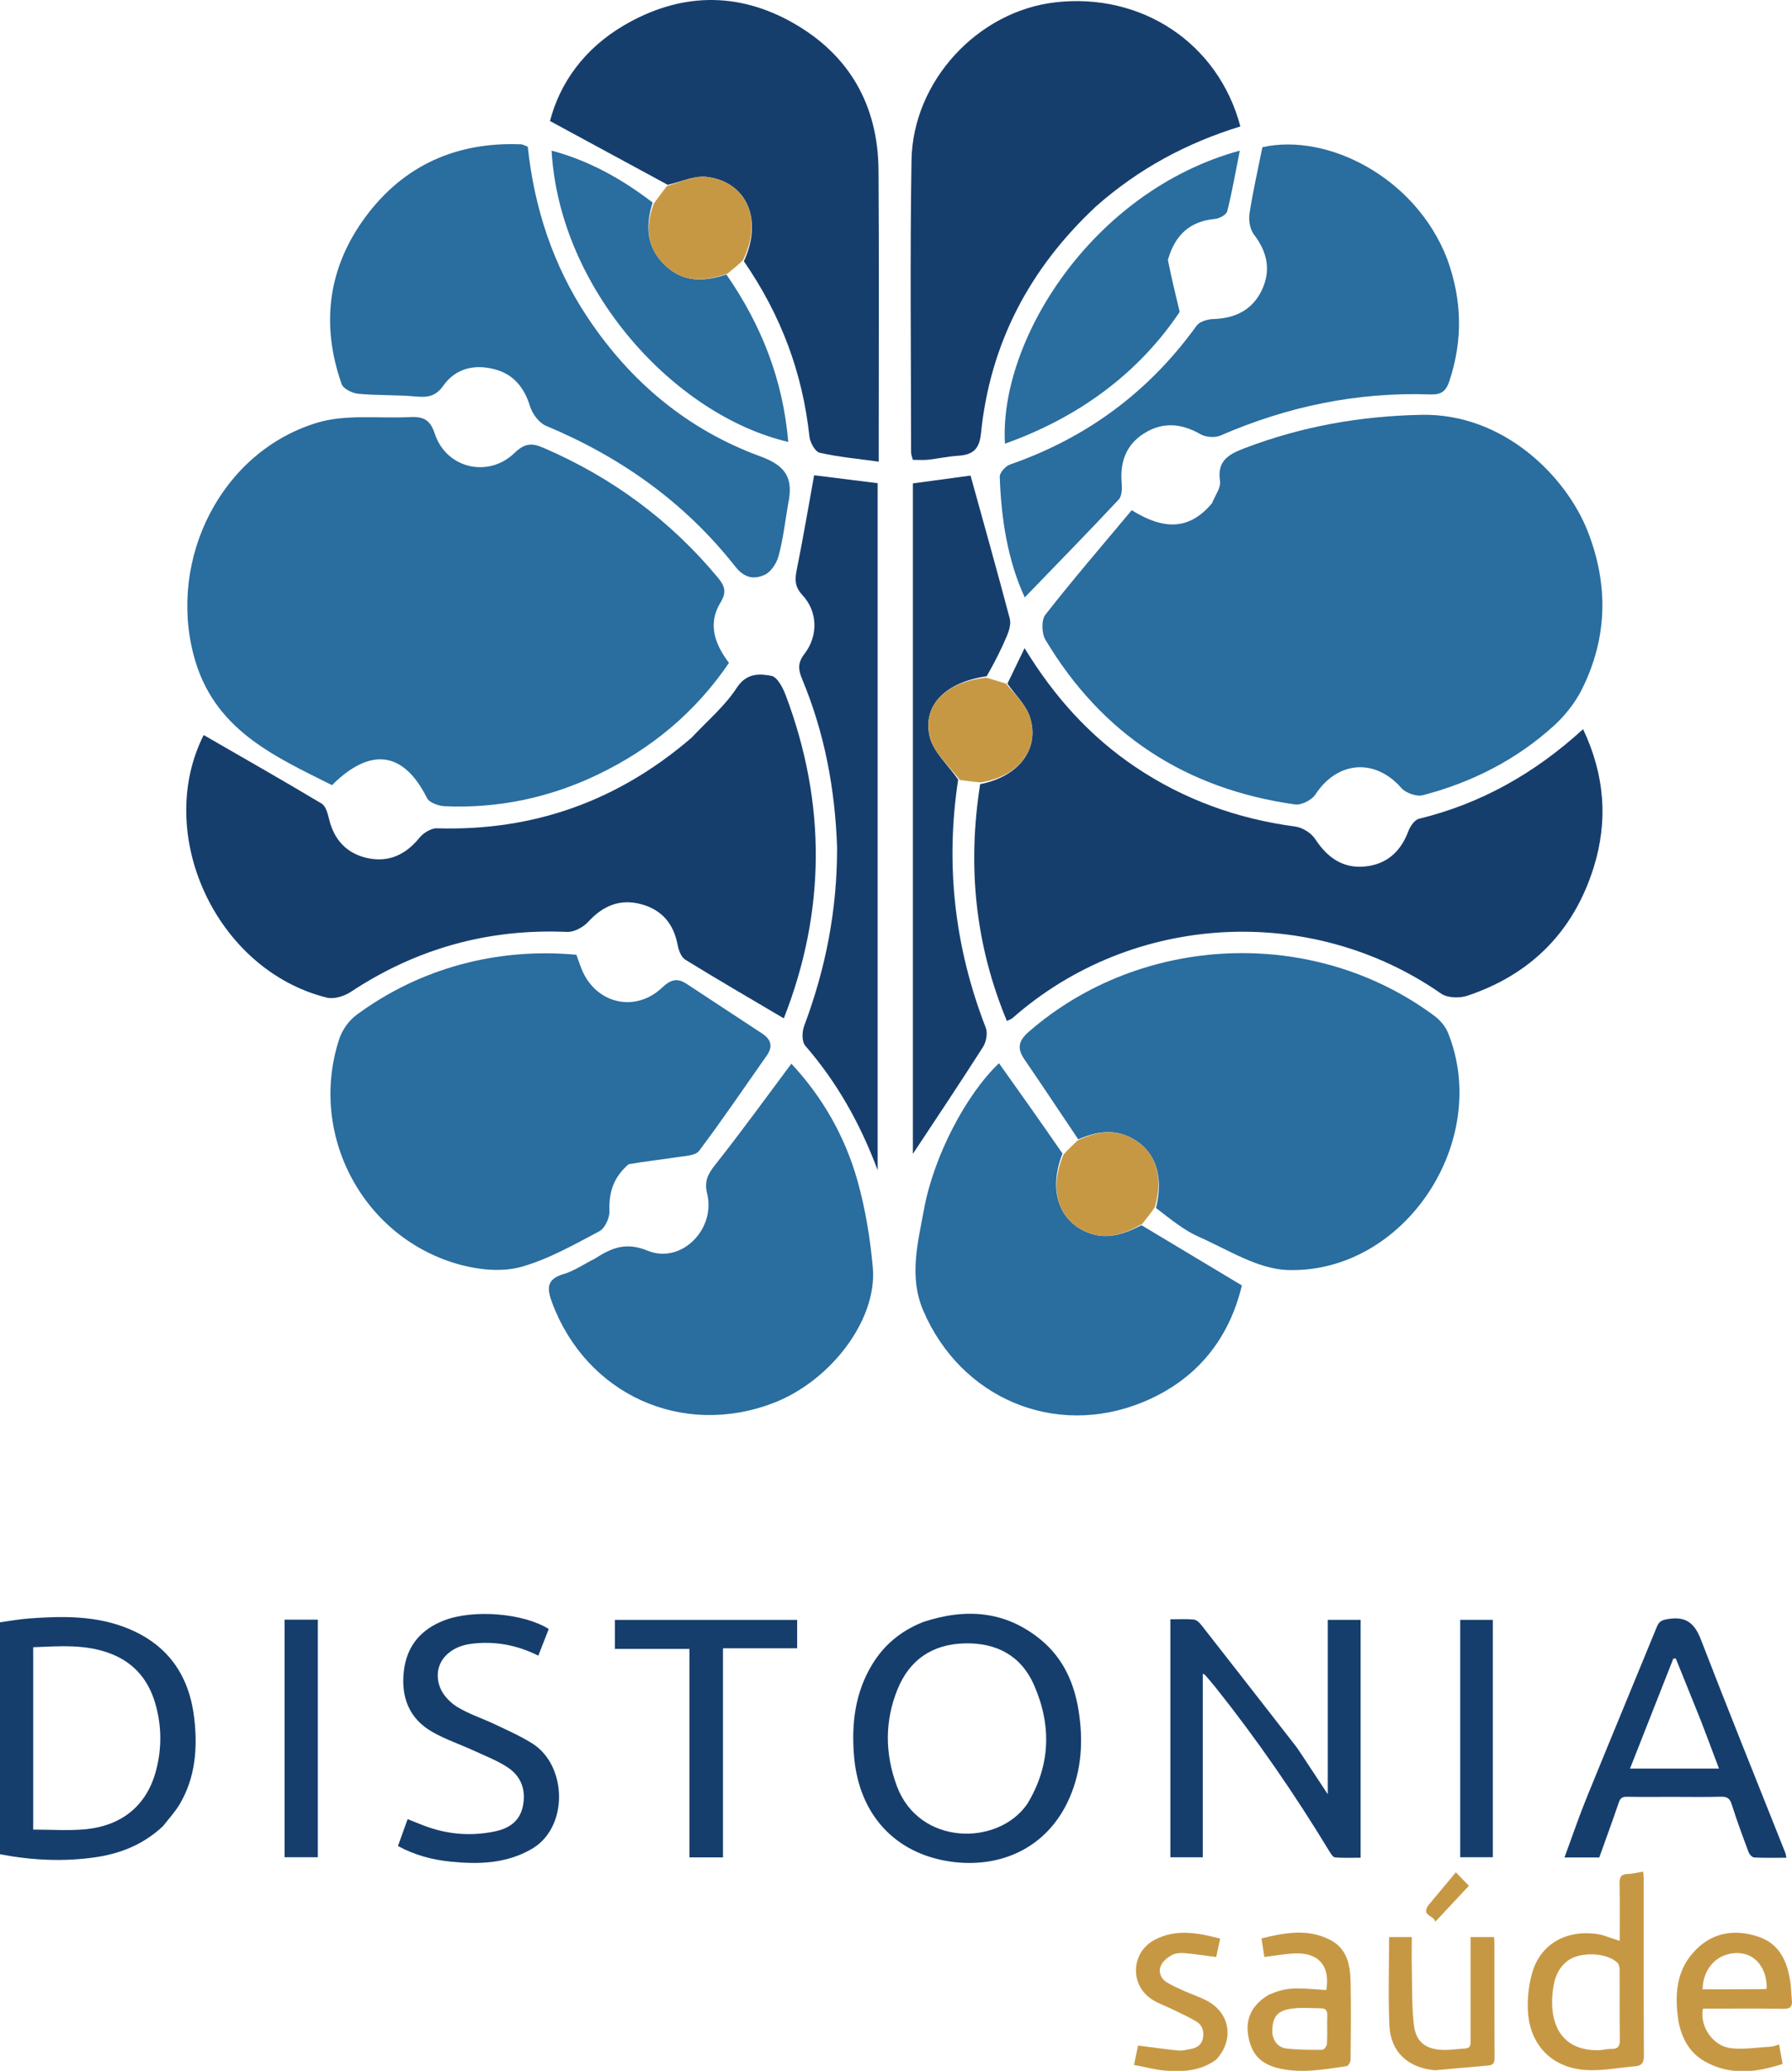 <svg xmlns="http://www.w3.org/2000/svg" width="643" height="743" viewBox="0 0 643 743" fill="none"><g clip-path="url(#clip0_4077_2886)"><path d="M434.867 180.594C436.104 177.605 438.124 174.927 437.765 172.618C436.614 165.216 441.012 162.936 446.647 160.784C467.071 152.985 488.124 149.27 510.017 148.832C539.515 148.241 561.993 170.945 569.706 190.657C577.181 209.762 576.824 228.675 567.742 247.059C565.318 251.967 561.689 256.624 557.631 260.317C544.134 272.605 528.174 280.698 510.573 285.305C508.314 285.897 504.424 284.544 502.843 282.734C493.417 271.946 479.872 272.973 471.977 285.068C470.674 287.064 466.958 288.946 464.674 288.625C425.53 283.116 395.422 263.56 375.111 229.525C373.75 227.246 373.616 222.448 375.108 220.542C385.054 207.838 395.598 195.603 406.082 183.054C417.393 190.093 426.595 190.407 434.867 180.594Z" fill="#2A6D9F"></path><path d="M147.113 149.653C152.17 149.378 154.43 150.818 156.015 155.622C160.124 168.076 175.211 171.664 184.692 162.455C188.239 159.01 190.858 158.889 194.867 160.612C219.486 171.196 240.455 186.613 257.595 207.255C260.034 210.192 260.842 212.412 258.527 216.183C253.958 223.627 256.255 230.832 261.565 237.835C249.571 255.505 233.745 268.651 214.612 277.855C197.263 286.199 178.869 290.103 159.603 289.268C157.371 289.171 154.034 287.987 153.2 286.314C144.932 269.734 133.127 267.785 119.123 281.7C98.023 271.119 76.405 261.661 69.45 234.945C60.423 200.273 79.399 162.189 113.662 151.703C123.856 148.583 135.491 150.169 147.113 149.653Z" fill="#2A6D9F"></path><path d="M361.485 245.278C363.401 241.312 365.317 237.345 367.633 232.551C378.206 249.908 391.051 264.184 407.372 275.168C424.828 286.917 444.027 293.796 464.851 296.574C467.406 296.915 470.503 298.894 471.914 301.052C476.19 307.589 481.726 311.599 489.57 310.906C497.35 310.219 502.549 305.713 505.321 298.273C505.982 296.499 507.566 294.156 509.139 293.772C531.362 288.348 550.622 277.519 568.041 261.614C575.881 278.181 577.048 294.673 571.789 311.389C564.592 334.262 549.271 349.644 526.528 357.259C523.727 358.197 519.377 358.085 517.106 356.504C470.585 324.107 406.444 327.244 363.275 365.302C362.922 365.613 362.417 365.751 361.287 366.321C349.965 339.054 347.029 310.968 351.699 281.346C365.577 278.641 373.259 268.668 369.519 257.224C368.085 252.835 364.234 249.237 361.485 245.278Z" fill="#163E6D"></path><path d="M248.133 264.689C253.874 258.569 260.075 253.352 264.305 246.853C267.84 241.422 272.388 241.672 276.79 242.484C278.877 242.868 280.898 246.715 281.906 249.386C296.607 288.347 296.245 327.21 281.245 365.381C269.306 358.325 257.486 351.471 245.861 344.3C244.398 343.398 243.495 340.914 243.139 339.013C241.732 331.488 237.528 326.482 230.225 324.459C222.583 322.342 216.407 324.907 211.063 330.74C209.276 332.691 205.984 334.469 203.465 334.36C175.231 333.133 149.469 340.298 125.897 355.859C123.534 357.419 119.834 358.583 117.253 357.938C77.345 347.965 55.229 299.139 73.083 263.719C87.18 271.853 101.385 279.928 115.403 288.317C116.877 289.199 117.598 291.846 118.063 293.817C119.823 301.265 124.348 306.17 131.664 307.832C139.314 309.569 145.522 306.727 150.51 300.577C151.919 298.84 154.689 297.124 156.781 297.186C191.298 298.219 221.585 287.538 248.133 264.689Z" fill="#163E6D"></path><path d="M386.901 408.796C380.466 399.214 374.084 389.596 367.569 380.068C364.872 376.124 365.438 373.416 369.171 370.167C409.643 334.934 471.48 332.373 514.642 364.456C516.682 365.973 518.623 368.211 519.561 370.536C535.261 409.478 503.911 456.919 462.091 455.67C451.29 455.347 440.542 448.341 430.075 443.713C424.747 441.358 420.097 437.468 414.796 433.415C417.546 422.292 414.794 413.577 407.085 408.911C400.352 404.835 393.646 405.814 386.901 408.796Z" fill="#2A6D9F"></path><path d="M225.591 417.695C220.075 422.398 218.435 427.882 218.681 434.511C218.772 436.952 217.052 440.707 215.049 441.765C205.957 446.57 196.799 451.806 187.009 454.542C180.365 456.399 172.292 455.671 165.45 453.861C130.414 444.588 110.403 407.109 121.758 372.696C122.821 369.473 125.23 366.122 127.958 364.112C150.698 347.36 178.266 339.938 206.831 342.557C207.42 344.189 208.003 346.001 208.719 347.759C213.742 360.103 227.87 363.533 237.606 354.322C240.741 351.358 243.078 350.832 246.406 353.019C255.42 358.945 264.426 364.883 273.444 370.803C276.652 372.91 277.444 375.443 275.114 378.749C267.062 390.174 259.237 401.766 250.831 412.923C249.507 414.68 245.663 414.752 242.918 415.183C237.324 416.061 231.684 416.652 225.591 417.695Z" fill="#2A6D9F"></path><path d="M393.161 74.153C369.247 96.532 355.238 123.421 351.983 155.561C351.412 161.205 349.029 163.172 343.897 163.508C340.231 163.748 336.605 164.546 332.945 164.952C331.261 165.138 329.54 164.983 327.544 164.983C327.329 164.1 326.915 163.19 326.915 162.281C326.897 127.358 326.488 92.428 327.066 57.515C327.537 29.032 350.884 4.027 378.64 0.838C409.645 -2.725 437.165 15.474 445.065 45.364C425.988 51.229 408.599 60.456 393.161 74.153Z" fill="#163E6D"></path><path d="M239.586 66.31C225.861 58.873 212.135 51.436 197.344 43.421C200.954 29.487 209.88 17.373 223.685 9.22C243.67 -2.583 264.451 -3.222 284.649 8.274C304.818 19.753 315.063 37.845 315.228 61.093C315.471 95.493 315.29 129.896 315.29 165.64C307.837 164.603 300.872 163.982 294.116 162.444C292.49 162.074 290.668 158.762 290.439 156.641C287.987 133.93 280.366 113.242 266.913 93.738C273.824 78.804 268.019 65.258 253.587 63.472C249.106 62.917 244.263 65.282 239.586 66.31Z" fill="#163E6D"></path><path d="M282.786 180.823C281.672 187.541 280.942 193.675 279.339 199.572C278.645 202.126 276.617 205.237 274.367 206.24C270.646 207.9 267.199 207.565 263.809 203.252C245.806 180.348 222.776 163.991 195.919 152.777C193.404 151.727 190.999 148.459 190.165 145.725C188.112 139 184.22 134.294 177.578 132.513C170.397 130.586 163.526 132.075 159.087 138.353C156.303 142.289 153.346 142.644 149.131 142.256C142.29 141.627 135.363 141.926 128.525 141.275C126.394 141.071 123.179 139.502 122.587 137.813C115.069 116.371 117.663 95.999 131.218 77.727C144.952 59.215 163.907 50.86 186.925 51.775C187.623 51.802 188.305 52.245 189.376 52.632C191.688 74.548 198.41 95.158 210.714 113.718C226.109 136.942 246.685 154.183 272.832 163.748C281.821 167.036 284.829 171.406 282.786 180.823Z" fill="#2A6D9F"></path><path d="M519.224 92.779C524.691 107.708 524.901 122.12 520.067 136.701C518.867 140.323 517.221 141.651 513.254 141.514C487.026 140.604 461.966 145.803 437.912 156.274C435.923 157.14 432.646 156.881 430.747 155.789C423.926 151.866 417.232 151.283 410.546 155.473C404.058 159.54 401.839 165.737 402.472 173.248C402.639 175.234 402.584 177.971 401.412 179.223C390.398 190.995 379.119 202.519 367.693 214.346C361.575 201.077 359.254 186.24 358.727 171.067C358.677 169.603 360.803 167.223 362.404 166.667C389.986 157.088 412.288 140.566 429.363 116.852C430.437 115.361 433.287 114.539 435.345 114.473C443.148 114.223 449.324 111.284 452.737 104.155C456.134 97.06 454.774 90.458 449.95 84.172C448.517 82.304 447.978 79.047 448.347 76.627C449.565 68.637 451.385 60.738 452.971 52.818C476.088 47.612 507.819 63.421 519.224 92.779Z" fill="#2A6D9F"></path><path d="M213.346 451.638C219.6 447.642 224.597 445.549 232.389 448.736C244.396 453.647 256.868 441.104 253.74 428.284C252.65 423.82 253.959 421.283 256.616 417.93C265.883 406.236 274.622 394.125 283.956 381.645C294.949 393.399 303.216 407.645 307.713 423.753C310.531 433.847 312.261 444.384 313.182 454.837C314.82 473.424 298.126 495.493 277.447 503.397C244.714 515.909 210.48 500.33 198.169 467.545C196.211 462.331 195.964 458.951 202.311 457.091C206.014 456.006 209.342 453.639 213.346 451.638Z" fill="#2A6D9F"></path><path d="M409.602 439.591C421.342 446.638 433.083 453.686 445.603 461.201C440.978 480.573 429.232 495.211 410.047 503.087C378.47 516.049 344.69 501.643 331.258 470.173C326.081 458.043 329.333 445.953 331.533 433.953C335.066 414.689 346.685 392.663 358.449 381.469C365.916 391.964 373.429 402.524 381.232 413.874C376.11 426.916 379.85 438.261 390.608 442.344C397.467 444.947 403.583 442.661 409.602 439.591Z" fill="#2A6D9F"></path><path d="M300.359 303.975C299.619 282.715 295.781 262.782 287.857 243.746C286.434 240.327 286.101 237.926 288.666 234.581C293.637 228.099 293.432 219.446 287.941 213.537C284.833 210.192 285.271 207.447 286.017 203.749C288.195 192.956 290.024 182.093 292.123 170.523C299.203 171.404 306.884 172.36 314.916 173.36C314.916 255.193 314.916 336.73 314.916 419.843C308.429 402.55 300.083 388.048 288.914 375.16C287.669 373.724 287.766 370.163 288.549 368.079C296.235 347.618 300.414 326.548 300.359 303.975Z" fill="#163E6D"></path><path d="M343.806 279.711C339.139 310.288 342.516 339.937 353.726 368.776C354.473 370.697 353.857 373.867 352.688 375.699C344.158 389.063 335.325 402.233 327.555 414.001C327.555 335.75 327.555 254.929 327.555 173.435C334.851 172.446 342.497 171.409 348.252 170.629C353.092 188.132 357.841 205.001 362.322 221.941C362.809 223.78 362.115 226.181 361.335 228.058C359.357 232.81 357.019 237.412 354.045 242.628C339.592 244.73 331.129 252.667 333.504 263.963C334.706 269.681 340.234 274.491 343.806 279.711Z" fill="#163E6D"></path><path d="M419.057 93.255C420.275 99.365 421.603 104.886 423.291 111.908C408.639 133.777 387.245 149.702 360.594 159.191C358.401 122.331 391.774 68.566 444.862 54.039C443.328 61.738 442.105 68.836 440.348 75.799C440.036 77.037 437.571 78.393 435.992 78.54C427.018 79.378 421.631 84.214 419.057 93.255Z" fill="#2A6D9F"></path><path d="M260.64 98.498C273.194 116.557 280.978 136.344 282.836 158.562C241.763 148.905 200.71 103.635 197.922 54.043C211.256 57.618 222.921 64.041 234.168 72.665C231.405 81.61 232.135 88.94 238.64 95.199C245.219 101.53 252.763 101.029 260.64 98.498Z" fill="#2A6D9F"></path><path d="M409.802 439.162C403.58 442.66 397.464 444.946 390.606 442.343C379.847 438.26 376.107 426.915 381.667 414.147C383.322 412.298 384.827 410.963 386.617 409.212C393.645 405.814 400.352 404.835 407.085 408.911C414.793 413.577 417.546 422.292 414.363 433.146C412.853 435.402 411.429 437.068 409.802 439.162Z" fill="#C79844"></path><path d="M344.413 279.832C340.237 274.487 334.709 269.677 333.507 263.959C331.132 252.663 339.595 244.726 353.804 243.133C356.382 243.813 358.422 244.537 360.978 245.269C364.243 249.235 368.094 252.834 369.528 257.222C373.268 268.667 365.586 278.64 351.771 280.731C349.135 280.485 347.076 280.221 344.413 279.832Z" fill="#C79844"></path><path d="M260.98 98.199C252.748 101.036 245.203 101.538 238.625 95.207C232.12 88.948 231.389 81.618 234.61 73.013C236.244 70.717 237.645 68.936 239.313 66.736C244.258 65.288 249.101 62.922 253.582 63.477C268.014 65.264 273.819 78.81 266.609 93.33C264.724 95.205 263.03 96.549 260.98 98.199Z" fill="#C79844"></path><path d="M467.24 629.83C470.274 634.436 473.196 638.859 476.427 643.75C476.427 622.661 476.427 602.026 476.427 581.187C480.508 581.187 484.277 581.187 488.218 581.187C488.218 609.497 488.218 637.782 488.218 666.526C485.245 666.526 482.137 666.671 479.06 666.422C478.313 666.361 477.525 665.093 477.002 664.231C464.602 643.797 451.081 624.142 436.183 605.444C434.959 603.907 433.656 602.432 432.379 600.939C432.273 600.815 432.075 600.77 431.572 600.503C431.572 622.532 431.572 644.368 431.572 666.37C427.541 666.37 423.848 666.37 419.945 666.37C419.945 638.054 419.945 609.699 419.945 580.988C422.748 580.988 425.573 580.817 428.357 581.081C429.321 581.172 430.387 582.181 431.062 583.042C442.333 597.422 453.552 611.842 464.769 626.265C465.612 627.349 466.345 628.519 467.24 629.83Z" fill="#163E6D"></path><path d="M331.237 581.962C346.636 576.85 360.962 577.95 373.619 588.457C381.432 594.943 385.41 603.724 387.005 613.647C388.74 624.44 388.151 635.038 383.725 645.137C375.736 663.367 358.562 670.438 341.074 667.921C320.885 665.016 308.203 650.753 306.458 630.242C305.46 618.503 306.762 607.313 313.033 597.061C317.336 590.027 323.38 585.078 331.237 581.962ZM368.568 647.293C377 633.455 377.378 618.982 370.985 604.485C366.35 593.975 357.475 589.324 346.07 589.625C334.589 589.929 326.402 595.465 322.087 606.015C317.402 617.467 317.499 629.185 321.801 640.799C329.746 662.25 358.026 662.467 368.568 647.293Z" fill="#163E6D"></path><path d="M58.503 655.186C51.515 661.76 43.192 665.092 34.087 666.39C22.724 668.01 11.376 667.474 0 665.276C0 637.577 0 610.071 0 582.051C3.502 581.584 7.043 580.928 10.612 580.67C22.62 579.801 34.568 579.616 46.025 584.33C60.572 590.316 68.047 601.54 69.735 616.776C70.91 627.38 70.088 637.834 64.484 647.305C62.85 650.067 60.612 652.471 58.503 655.186ZM11.917 595.419C11.917 615.72 11.917 636.021 11.917 656.44C18.284 656.44 24.297 656.868 30.229 656.353C43.652 655.188 52.535 647.856 55.88 635.651C58.138 627.414 58.071 619.114 55.64 610.928C53.25 602.877 48.327 596.878 40.451 593.613C31.256 589.799 21.653 590.618 11.917 591.008C11.917 592.503 11.917 593.671 11.917 595.419Z" fill="#163E6D"></path><path d="M600.583 644.696C594.781 644.696 589.272 644.763 583.766 644.656C582.106 644.624 581.382 645.155 580.844 646.734C578.602 653.318 576.202 659.847 573.847 666.434C569.747 666.434 565.741 666.434 561.367 666.434C564.048 659.163 566.46 652.022 569.293 645.052C577.637 624.525 586.172 604.075 594.556 583.564C595.393 581.515 596.641 581.193 598.699 580.867C604.934 579.878 608.044 582.378 610.291 588.204C620.172 613.817 630.469 639.268 640.604 664.783C640.778 665.222 640.818 665.716 640.997 666.537C637.017 666.537 633.226 666.638 629.45 666.448C628.729 666.411 627.732 665.349 627.432 664.546C625.3 658.853 623.181 653.147 621.354 647.351C620.651 645.123 619.589 644.578 617.4 644.643C611.897 644.805 606.386 644.696 600.583 644.696ZM610.189 617.067C607.227 609.731 604.265 602.395 601.304 595.059C601.01 595.063 600.716 595.067 600.422 595.071C595.264 608.169 590.106 621.267 584.877 634.544C595.798 634.544 606.134 634.544 616.798 634.544C614.588 628.646 612.493 623.059 610.189 617.067Z" fill="#163E6D"></path><path d="M190.332 663.648C181.206 668.73 171.526 668.913 161.745 667.938C155.188 667.285 148.853 665.638 142.789 662.331C143.97 659.054 145.088 655.951 146.269 652.672C148.859 653.694 151.269 654.752 153.749 655.602C161.443 658.238 169.309 658.752 177.281 657.151C182.442 656.114 186.46 653.647 187.612 648.045C188.803 642.251 187.018 637.33 182.178 634.127C178.461 631.668 174.186 630.031 170.103 628.152C165.124 625.86 159.86 624.095 155.124 621.392C146.779 616.628 143.84 608.903 144.906 599.592C145.947 590.505 151.062 584.531 159.518 581.325C170.048 577.333 187.866 578.786 196.894 584.469C195.682 587.57 194.451 590.723 193.159 594.03C185.39 590.155 177.403 588.702 169.001 589.788C160.087 590.939 154.989 597.721 157.887 605.405C158.931 608.174 161.506 610.868 164.086 612.44C168.319 615.019 173.169 616.562 177.679 618.712C182.184 620.859 186.793 622.892 191.002 625.538C203.693 633.516 204.118 656.169 190.332 663.648Z" fill="#163E6D"></path><path d="M247.387 606.309C247.387 601.309 247.387 596.604 247.387 591.603C238.418 591.603 229.631 591.603 220.625 591.603C220.625 588.026 220.625 584.734 220.625 581.211C242.269 581.211 264.037 581.211 286.037 581.211C286.037 584.479 286.037 587.841 286.037 591.382C277.191 591.382 268.467 591.382 259.422 591.382C259.422 616.456 259.422 641.359 259.422 666.399C255.315 666.399 251.528 666.399 247.387 666.399C247.387 646.43 247.387 626.517 247.387 606.309Z" fill="#163E6D"></path><path d="M574.587 694.18C576.859 694.908 578.885 695.595 581.17 696.371C581.17 689.44 581.254 682.673 581.122 675.91C581.078 673.644 581.537 672.41 584.08 672.367C585.818 672.337 587.549 671.842 589.589 671.504C589.665 672.495 589.782 673.322 589.783 674.149C589.793 695.302 589.749 716.455 589.849 737.608C589.86 739.937 589.163 741.14 586.908 741.331C580.769 741.852 574.561 743.144 568.5 742.652C556.253 741.657 548.552 733.099 548.197 720.693C548.071 716.257 548.624 711.601 549.918 707.366C553.103 696.94 562.983 691.837 574.587 694.18ZM574.199 735.558C575.563 735.4 576.929 735.101 578.291 735.116C580.598 735.142 581.257 734.147 581.222 731.879C581.094 723.528 581.194 715.174 581.137 706.821C581.131 705.931 580.934 704.759 580.358 704.203C576.52 700.499 566.999 700.181 562.625 703.409C558.602 706.379 557.5 710.727 557.066 715.293C555.974 726.795 560.749 736.158 574.199 735.558Z" fill="#C79844"></path><path d="M114.047 658.257C114.047 661.089 114.047 663.628 114.047 666.355C109.997 666.355 106.131 666.355 102.117 666.355C102.117 637.955 102.117 609.611 102.117 581.121C106.06 581.121 109.848 581.121 114.047 581.121C114.047 606.764 114.047 632.364 114.047 658.257Z" fill="#163E6D"></path><path d="M602.313 725.516C600.775 715.658 601.362 706.481 608.816 699.232C615.068 693.151 622.732 692.202 630.74 694.796C638.592 697.34 641.386 703.845 642.433 711.365C642.717 713.403 642.702 715.48 642.945 717.526C643.227 719.91 642.419 720.783 639.881 720.739C631.327 720.59 622.769 720.682 614.213 720.682C613.142 720.682 612.072 720.682 611.049 720.682C609.761 727.012 614.63 734.217 621.242 734.896C625.932 735.377 630.756 734.596 635.517 734.309C636.36 734.258 637.184 733.867 638.365 733.535C638.792 735.891 639.186 738.063 639.63 740.516C630.004 743.647 620.656 744.727 611.585 739.539C606.311 736.523 603.584 731.593 602.313 725.516ZM633.489 713.672C633.639 713.555 633.916 713.439 633.918 713.32C634.053 704.956 628.274 699.087 620.094 701.141C614.667 702.504 611.002 707.49 610.924 713.745C618.277 713.745 625.629 713.745 633.489 713.672Z" fill="#C79844"></path><path d="M455.483 715.581C461.493 713.16 463.578 713.007 475.887 714.019C477.371 705.697 473.358 700.659 465.084 700.853C461.383 700.939 457.697 701.662 453.675 702.135C453.381 700.238 453.042 698.057 452.642 695.474C461.076 693.4 469.34 691.875 477.379 696.056C483.284 699.127 484.492 704.944 484.615 710.906C484.807 720.243 484.71 729.587 484.619 738.926C484.61 739.752 483.834 741.208 483.255 741.294C475.298 742.47 467.312 743.942 459.262 742.189C452.316 740.676 448.892 736.937 447.837 730.073C446.899 723.976 449.466 719.002 455.483 715.581ZM456.537 729.691C457.025 732.653 458.838 734.672 461.683 734.991C465.934 735.467 470.25 735.463 474.536 735.429C475.102 735.424 476.101 734.062 476.141 733.289C476.318 729.866 476.141 726.428 476.251 723C476.305 721.346 475.581 720.575 474.089 720.562C470.39 720.53 466.615 720.153 463.008 720.748C457.942 721.582 456.364 724.051 456.537 729.691Z" fill="#C79844"></path><path d="M535.65 625.791C535.65 639.443 535.65 652.801 535.65 666.347C531.743 666.347 527.96 666.347 523.953 666.347C523.953 638.08 523.953 609.735 523.953 581.188C527.65 581.188 531.434 581.188 535.65 581.188C535.65 595.907 535.65 610.701 535.65 625.791Z" fill="#163E6D"></path><path d="M514.841 742.787C505.122 741.885 498.97 736.19 498.54 726.704C498.065 716.234 498.432 705.725 498.432 695C500.859 695 503.536 695 506.57 695C506.57 698.883 506.499 702.692 506.586 706.499C506.738 713.168 506.557 719.884 507.32 726.488C508.03 732.632 511.578 735.301 517.769 735.472C520.407 735.545 523.056 735.112 525.704 734.983C527.734 734.884 527.667 733.512 527.665 732.071C527.653 720.763 527.658 709.455 527.659 698.147C527.659 697.175 527.659 696.203 527.659 695.004C530.557 695.004 533.226 695.004 536.068 695.004C536.122 695.626 536.213 696.192 536.213 696.758C536.222 710.622 536.195 724.487 536.255 738.352C536.262 740.012 535.902 740.915 534.095 741.068C527.759 741.603 521.429 742.22 514.841 742.787Z" fill="#C79844"></path><path d="M436.32 739.025C430.792 743.042 424.605 743.39 418.384 742.932C414.627 742.656 410.926 741.624 406.891 740.875C407.495 738.007 407.971 735.749 408.358 733.915C413.263 734.537 417.962 735.226 422.684 735.677C424.207 735.823 425.802 735.416 427.341 735.135C429.541 734.733 431.214 733.568 431.645 731.254C432.095 728.842 431.434 726.588 429.306 725.309C426.541 723.648 423.566 722.332 420.661 720.909C418.283 719.745 415.737 718.865 413.505 717.474C405.278 712.347 405.735 700.459 414.365 695.957C421.977 691.988 429.757 693.441 437.828 695.544C437.292 698.006 436.818 700.178 436.385 702.169C432.471 701.664 428.742 701.062 424.989 700.758C423.471 700.635 421.678 700.771 420.408 701.491C418.843 702.378 417.14 703.772 416.497 705.354C415.596 707.57 416.528 709.918 418.684 711.242C420.675 712.465 422.849 713.406 424.989 714.368C427.674 715.574 430.509 716.483 433.1 717.858C441.45 722.289 442.955 731.974 436.32 739.025Z" fill="#C79844"></path><path d="M512.509 683.596C515.909 679.526 519.172 675.62 522.395 671.762C524.182 673.614 525.798 675.29 527.066 676.604C523.379 680.543 519.392 684.803 515.017 689.477C514.477 687.145 509.881 687.451 512.509 683.596Z" fill="#C79844"></path></g><defs><clipPath id="clip0_4077_2886"><rect width="643" height="743" fill="white"></rect></clipPath></defs></svg>